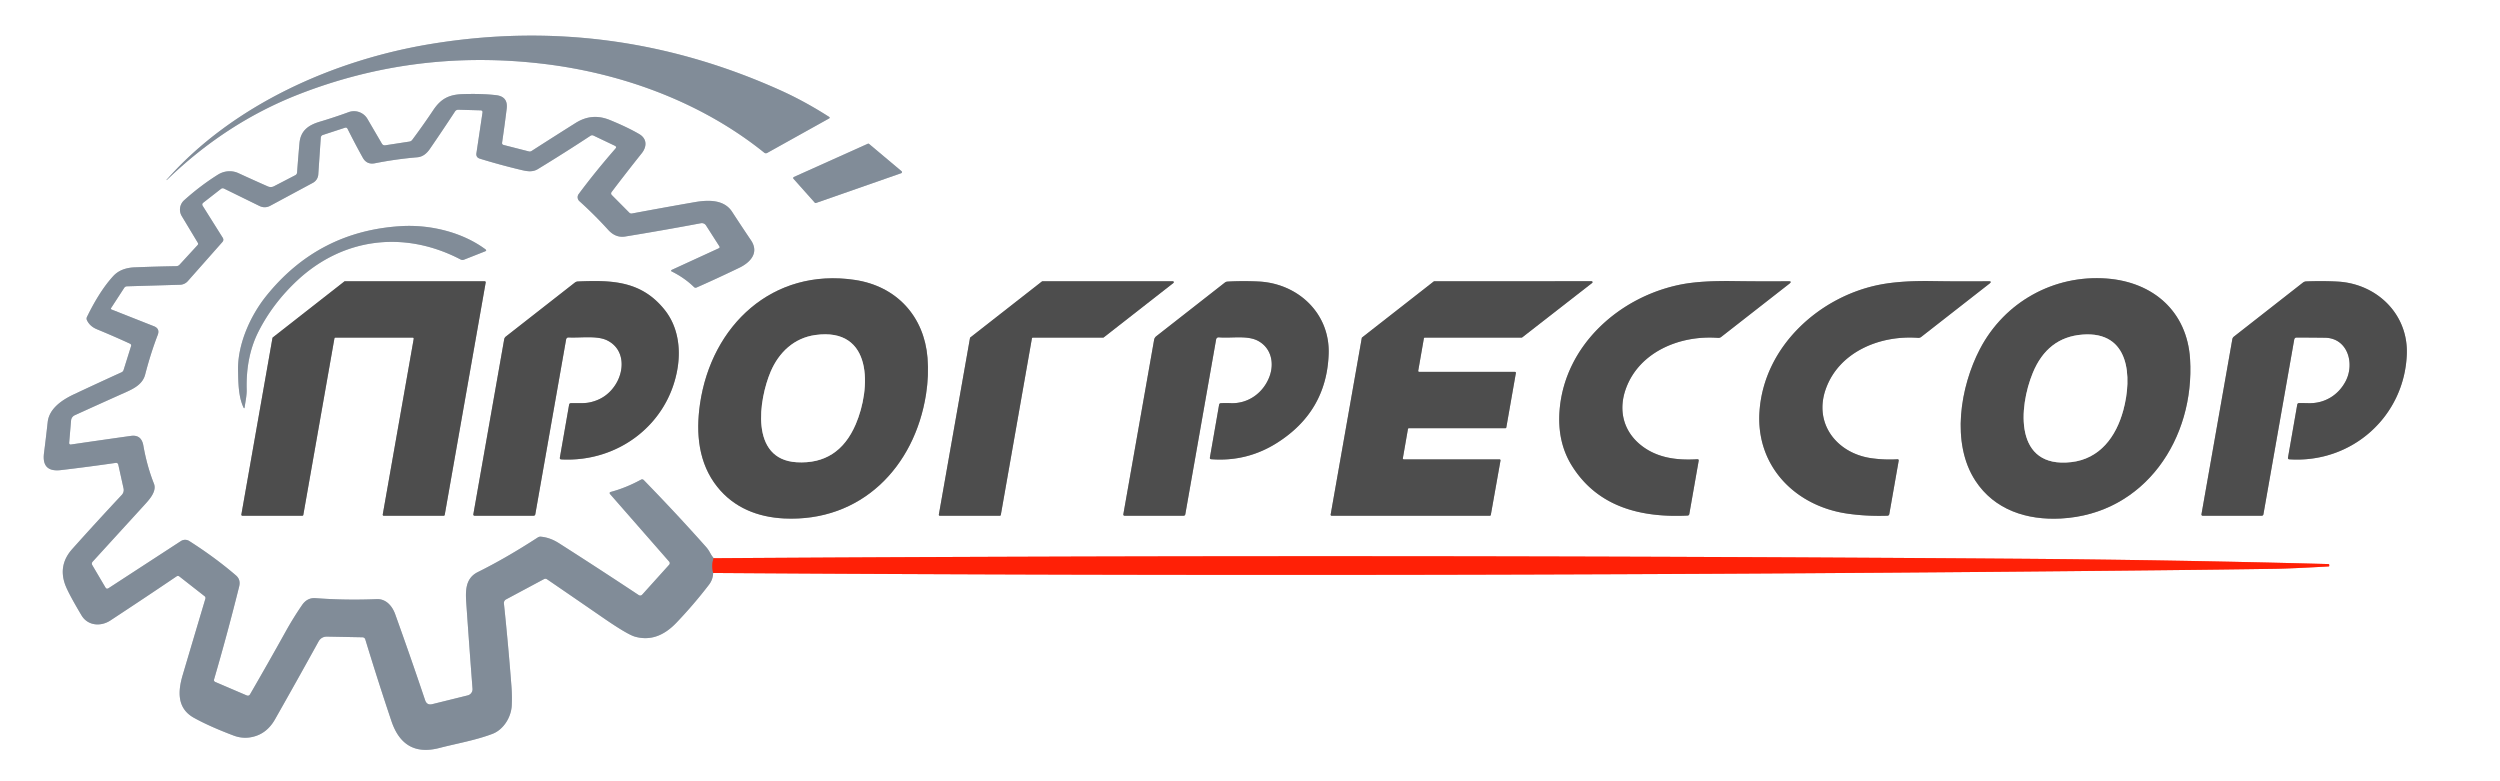 <?xml version="1.0" encoding="UTF-8" standalone="no"?>
<!DOCTYPE svg PUBLIC "-//W3C//DTD SVG 1.1//EN" "http://www.w3.org/Graphics/SVG/1.1/DTD/svg11.dtd">
<svg xmlns="http://www.w3.org/2000/svg" version="1.1" viewBox="0.00 0.00 800.00 250.00">
<rect x="0.00" y="0.00" width="800.00" height="250.00" fill="#333333" stroke="none"/>
<g stroke-width="2.00" fill="none" stroke-linecap="butt">
<path stroke="#c0c6cc" vector-effect="non-scaling-stroke" d="
  M 53.36 57.62
  Q 72.33 39.26 95.65 30.16
  Q 133.07 15.56 173.84 20.42
  C 199.28 23.45 224.58 32.77 244.57 48.86
  A 0.83 0.82 -39.8 0 0 245.49 48.94
  L 265.35 37.88
  A 0.26 0.26 0.0 0 0 265.36 37.43
  Q 257.44 32.35 249.50 28.79
  Q 195.71 4.65 138.20 14.02
  C 106.84 19.12 74.52 33.55 53.29 57.55
  A 0.05 0.05 0.0 0 0 53.36 57.62"
/>
<path stroke="#ff9083" vector-effect="non-scaling-stroke" d="
  M 228.21 183.35
  Q 460.11 184.93 692.00 182.47
  Q 711.07 182.27 727.75 182.02
  Q 732.97 181.95 745.16 181.26
  Q 745.36 181.25 745.36 181.04
  L 745.35 180.76
  A 0.26 0.26 0.0 0 0 745.10 180.50
  Q 695.02 179.16 645.00 178.79
  Q 436.79 177.28 228.39 178.63"
/>
<path stroke="#c0c6cc" vector-effect="non-scaling-stroke" d="
  M 228.39 178.63
  Q 227.77 177.90 227.17 176.80
  Q 226.62 175.78 225.89 174.97
  Q 216.60 164.51 206.03 153.65
  Q 205.61 153.22 205.09 153.51
  Q 200.33 156.10 195.54 157.39
  Q 194.78 157.59 195.29 158.18
  L 214.14 179.72
  A 0.76 0.75 -44.7 0 1 214.13 180.72
  L 205.55 190.24
  Q 205.01 190.84 204.33 190.39
  Q 191.48 181.87 178.87 173.83
  Q 176.01 172.00 173.05 171.74
  A 1.50 1.49 -58.4 0 0 172.14 171.96
  Q 162.00 178.55 152.91 183.06
  C 148.49 185.26 148.99 189.85 149.30 194.25
  Q 150.27 208.17 151.21 220.40
  A 2.04 2.03 -9.0 0 1 149.66 222.53
  L 138.33 225.33
  Q 136.61 225.75 136.04 224.07
  Q 131.23 209.79 126.45 196.52
  C 125.51 193.91 123.51 191.59 120.54 191.72
  Q 110.72 192.14 100.98 191.41
  Q 98.31 191.21 96.65 193.64
  Q 93.82 197.77 91.46 202.02
  Q 86.13 211.62 80.05 222.13
  Q 79.65 222.84 78.90 222.52
  L 68.86 218.22
  A 0.66 0.65 19.9 0 1 68.49 217.44
  Q 72.77 202.78 76.53 187.69
  Q 77.08 185.49 75.51 184.14
  Q 68.80 178.37 60.56 173.13
  A 2.46 2.45 -45.1 0 0 57.90 173.14
  L 34.72 188.23
  Q 34.12 188.62 33.75 188.01
  L 29.53 180.84
  A 0.93 0.93 0.0 0 1 29.64 179.74
  Q 37.68 170.93 45.99 161.83
  C 47.56 160.10 50.27 157.33 49.26 154.77
  Q 47.03 149.15 45.87 142.56
  Q 45.24 139.03 41.91 139.49
  Q 33.05 140.73 22.67 142.25
  A 0.48 0.47 88.1 0 1 22.13 141.74
  L 22.74 134.56
  A 2.04 2.03 80.4 0 1 23.93 132.87
  Q 31.82 129.28 40.38 125.45
  C 43.09 124.23 45.68 122.82 46.45 119.86
  Q 48.22 113.01 50.47 107.18
  Q 51.24 105.18 49.24 104.39
  L 35.69 99.04
  A 0.31 0.30 27.2 0 1 35.54 98.59
  L 39.75 92.11
  A 1.09 1.09 0.0 0 1 40.62 91.62
  L 57.63 91.12
  A 3.44 3.44 0.0 0 0 60.09 89.96
  L 71.15 77.46
  Q 71.73 76.81 71.26 76.06
  L 64.84 65.84
  A 0.72 0.71 -35.0 0 1 65.01 64.89
  L 70.70 60.45
  Q 71.16 60.09 71.70 60.35
  L 83.01 65.90
  Q 84.78 66.76 86.50 65.83
  L 100.13 58.50
  A 3.29 3.28 77.8 0 0 101.85 55.82
  L 102.65 44.03
  A 0.97 0.95 83.2 0 1 103.30 43.19
  L 110.36 40.88
  Q 110.95 40.68 111.23 41.24
  Q 113.66 46.10 116.09 50.46
  Q 117.37 52.76 119.98 52.24
  Q 126.75 50.90 133.53 50.33
  C 135.32 50.18 136.59 49.06 137.57 47.63
  Q 141.65 41.70 145.60 35.67
  Q 145.98 35.10 146.68 35.11
  L 153.79 35.31
  Q 154.50 35.33 154.40 36.03
  L 152.46 49.00
  Q 152.25 50.37 153.58 50.78
  Q 159.83 52.71 166.45 54.30
  C 168.38 54.76 170.27 55.23 172.11 54.11
  Q 180.73 48.86 188.96 43.44
  A 0.97 0.96 -48.4 0 1 189.91 43.38
  L 196.75 46.64
  Q 197.45 46.98 196.94 47.56
  Q 190.40 55.06 185.18 62.10
  A 1.69 1.69 0.0 0 0 185.40 64.36
  Q 190.30 68.78 194.64 73.57
  C 196.13 75.20 197.90 76.03 200.07 75.68
  Q 211.87 73.76 224.29 71.43
  A 1.59 1.59 0.0 0 1 225.93 72.14
  L 230.18 78.78
  Q 230.48 79.24 229.97 79.47
  L 214.92 86.38
  A 0.26 0.26 0.0 0 0 214.92 86.85
  Q 219.05 88.90 222.05 91.83
  Q 222.43 92.21 222.93 91.99
  Q 229.34 89.17 236.58 85.68
  C 240.08 83.99 243.02 80.90 240.30 76.87
  Q 237.16 72.22 234.27 67.77
  C 231.68 63.77 226.55 63.95 222.31 64.69
  Q 212.59 66.38 202.23 68.32
  A 0.97 0.94 -27.1 0 1 201.38 68.06
  L 195.77 62.41
  A 0.73 0.73 0.0 0 1 195.71 61.45
  Q 200.27 55.42 205.34 49.06
  C 207.01 46.97 207.13 44.42 204.54 42.90
  Q 200.87 40.75 195.19 38.42
  C 191.33 36.84 187.76 37.11 184.17 39.37
  Q 177.29 43.70 170.10 48.32
  A 1.08 1.08 0.0 0 1 169.24 48.46
  L 161.18 46.40
  Q 160.58 46.25 160.67 45.63
  Q 161.47 40.20 162.14 34.79
  Q 162.62 30.89 158.72 30.45
  Q 154.19 29.93 148.09 30.12
  C 143.71 30.25 141.10 31.58 138.68 35.19
  Q 135.50 39.95 131.92 44.76
  Q 131.57 45.22 131.00 45.31
  L 123.26 46.50
  A 1.03 1.03 0.0 0 1 122.22 46.00
  L 117.58 38.05
  A 5.00 4.98 -25.2 0 0 111.56 35.89
  Q 107.06 37.54 102.29 38.96
  C 98.61 40.07 96.19 41.84 95.83 45.83
  Q 95.41 50.50 95.07 55.19
  Q 95.02 55.80 94.47 56.08
  L 87.68 59.60
  A 2.28 2.25 42.9 0 1 85.72 59.66
  Q 81.29 57.71 76.29 55.41
  C 74.14 54.42 71.69 54.67 69.74 55.89
  Q 64.13 59.41 58.93 64.08
  A 4.03 4.02 -36.4 0 0 58.16 69.14
  L 63.29 77.67
  Q 63.54 78.09 63.21 78.45
  L 57.46 84.71
  A 1.41 1.41 0.0 0 1 56.44 85.17
  Q 49.73 85.29 43.14 85.55
  Q 38.66 85.72 36.26 88.33
  Q 31.91 93.05 27.83 101.42
  A 1.19 1.18 -44.7 0 0 27.82 102.46
  Q 28.75 104.43 31.03 105.37
  Q 36.67 107.70 41.56 109.96
  Q 42.12 110.22 41.93 110.80
  L 39.55 118.39
  Q 39.39 118.91 38.90 119.13
  Q 31.22 122.63 23.70 126.16
  C 19.80 127.99 15.74 130.75 15.26 135.08
  Q 14.68 140.35 14.08 145.01
  Q 13.29 151.17 19.48 150.43
  Q 28.16 149.41 36.99 148.13
  Q 37.71 148.03 37.87 148.75
  L 39.54 156.31
  A 2.29 2.28 -29.8 0 1 38.98 158.36
  Q 30.62 167.30 23.12 175.69
  Q 18.62 180.72 20.80 186.94
  Q 21.75 189.63 26.09 196.92
  C 28.08 200.25 32.22 200.58 35.32 198.55
  Q 46.72 191.06 56.48 184.45
  Q 56.96 184.13 57.42 184.48
  L 65.48 190.79
  A 0.74 0.73 27.7 0 1 65.73 191.57
  Q 62.09 203.77 58.46 216.02
  C 56.92 221.23 56.60 226.66 62.05 229.69
  Q 66.94 232.42 74.74 235.37
  Q 77.79 236.53 80.92 235.78
  Q 85.42 234.72 87.98 230.22
  Q 95.14 217.60 101.91 205.32
  Q 102.82 203.68 104.70 203.71
  L 116.02 203.93
  A 0.94 0.94 0.0 0 1 116.89 204.59
  Q 121.15 218.54 125.27 230.77
  Q 129.16 242.31 140.56 239.36
  C 146.02 237.94 152.14 236.90 157.57 234.84
  C 161.05 233.53 163.58 229.58 163.76 225.72
  Q 163.90 222.73 163.66 219.60
  Q 162.66 206.46 161.25 193.09
  A 1.30 1.30 0.0 0 1 161.93 191.81
  L 174.04 185.33
  Q 174.58 185.04 175.09 185.39
  Q 182.99 190.79 193.04 197.72
  Q 200.76 203.04 203.21 203.73
  Q 210.25 205.72 216.37 199.35
  Q 221.94 193.54 226.86 187.12
  Q 228.14 185.46 228.21 183.35"
/>
<path stroke="#c0564f" vector-effect="non-scaling-stroke" d="
  M 228.39 178.63
  Q 227.59 180.63 228.21 183.35"
/>
<path stroke="#c0c6cc" vector-effect="non-scaling-stroke" d="
  M 288.39 55.42
  A 0.37 0.37 0.0 0 0 288.50 54.79
  L 278.09 46.05
  A 0.37 0.37 0.0 0 0 277.70 46.00
  L 254.05 56.63
  A 0.37 0.37 0.0 0 0 253.93 57.22
  L 260.73 64.85
  A 0.37 0.37 0.0 0 0 261.12 64.95
  L 288.39 55.42"
/>
<path stroke="#c0c6cc" vector-effect="non-scaling-stroke" d="
  M 95.16 89.71
  C 109.79 76.10 129.37 73.63 147.39 83.03
  A 1.34 1.32 47.7 0 0 148.49 83.09
  L 155.23 80.43
  Q 155.87 80.18 155.31 79.76
  C 147.80 74.22 137.53 71.83 128.43 72.36
  Q 101.92 73.91 85.19 94.72
  C 80.14 101.00 75.99 110.18 76.18 118.53
  C 76.26 122.38 76.27 126.78 77.87 130.29
  Q 78.19 131.00 78.30 130.23
  C 78.55 128.40 78.98 126.50 78.94 124.69
  Q 78.66 114.11 82.70 106.12
  Q 87.31 97.03 95.16 89.71"
/>
<path stroke="#a6a6a6" vector-effect="non-scaling-stroke" d="
  M 229.54 155.79
  C 234.86 162.47 242.48 165.48 250.87 165.90
  C 275.54 167.11 292.67 149.50 296.33 126.15
  Q 297.26 120.20 296.80 114.50
  C 295.73 101.26 286.94 91.58 273.57 89.58
  C 247.32 85.64 227.66 104.06 224.00 129.27
  C 222.63 138.74 223.53 148.26 229.54 155.79"
/>
<path stroke="#a6a6a6" vector-effect="non-scaling-stroke" d="
  M 659.46 165.92
  C 686.49 164.49 702.38 140.13 700.82 114.89
  C 699.89 99.82 689.17 90.25 674.12 89.13
  C 657.28 87.88 641.44 96.59 633.56 111.73
  C 627.31 123.74 624.27 141.79 632.11 153.80
  C 638.23 163.19 648.62 166.49 659.46 165.92"
/>
<path stroke="#a6a6a6" vector-effect="non-scaling-stroke" d="
  M 132.07 108.03
  A 0.33 0.33 0.0 0 1 132.39 108.42
  L 122.48 164.65
  A 0.33 0.33 0.0 0 0 122.80 165.04
  L 141.98 165.03
  A 0.33 0.33 0.0 0 0 142.31 164.76
  L 155.42 90.39
  A 0.33 0.33 0.0 0 0 155.10 90.00
  L 110.39 90.00
  A 0.33 0.33 0.0 0 0 110.19 90.07
  L 87.31 107.97
  A 0.33 0.33 0.0 0 0 87.19 108.17
  L 77.24 164.64
  A 0.33 0.33 0.0 0 0 77.56 165.03
  L 96.73 165.03
  A 0.33 0.33 0.0 0 0 97.06 164.76
  L 107.01 108.31
  A 0.33 0.33 0.0 0 1 107.34 108.04
  L 132.07 108.03"
/>
<path stroke="#a6a6a6" vector-effect="non-scaling-stroke" d="
  M 182.02 107.98
  C 185.77 108.17 191.06 107.31 194.31 108.93
  C 199.95 111.73 199.96 118.56 196.82 123.29
  Q 193.92 127.66 188.73 128.76
  C 186.80 129.17 184.70 128.94 182.71 129.01
  Q 182.19 129.03 182.11 129.54
  L 179.16 146.42
  Q 179.06 146.98 179.63 147.01
  C 197.92 147.97 213.90 135.67 216.82 117.81
  C 217.89 111.24 216.87 104.34 212.63 99.08
  C 205.23 89.89 195.93 89.60 184.95 90.07
  A 1.74 1.70 24.2 0 0 183.94 90.44
  L 161.87 107.70
  A 1.49 1.44 76.6 0 0 161.34 108.59
  L 151.49 164.46
  Q 151.38 165.04 151.97 165.04
  L 170.71 165.03
  Q 171.21 165.03 171.30 164.54
  L 181.14 108.69
  Q 181.28 107.95 182.02 107.98"
/>
<path stroke="#a6a6a6" vector-effect="non-scaling-stroke" d="
  M 330.21 108.29
  A 0.31 0.31 0.0 0 1 330.52 108.03
  L 353.01 108.03
  A 0.31 0.31 0.0 0 0 353.20 107.96
  L 375.49 90.55
  A 0.31 0.31 0.0 0 0 375.30 90.00
  L 333.59 90.01
  A 0.31 0.31 0.0 0 0 333.40 90.08
  L 310.51 107.98
  A 0.31 0.31 0.0 0 0 310.40 108.17
  L 300.43 164.68
  A 0.31 0.31 0.0 0 0 300.74 165.04
  L 319.95 165.03
  A 0.31 0.31 0.0 0 0 320.26 164.77
  L 330.21 108.29"
/>
<path stroke="#a6a6a6" vector-effect="non-scaling-stroke" d="
  M 390.12 107.95
  C 394.09 108.29 399.13 107.22 402.59 109.08
  C 406.83 111.38 407.83 116.23 406.23 120.51
  C 404.29 125.67 399.49 129.25 393.79 129.01
  Q 392.24 128.94 390.69 129.02
  Q 390.19 129.05 390.11 129.54
  L 387.17 146.40
  Q 387.08 146.91 387.59 146.95
  Q 399.08 147.82 408.77 141.64
  Q 424.53 131.60 425.17 113.28
  C 425.63 100.35 415.45 90.76 402.87 90.09
  Q 397.79 89.83 392.82 90.11
  A 1.53 1.49 -64.8 0 0 391.94 90.44
  L 370.03 107.58
  Q 369.44 108.04 369.31 108.78
  L 359.49 164.46
  Q 359.38 165.04 359.97 165.04
  L 378.71 165.03
  Q 379.21 165.03 379.30 164.54
  L 389.14 108.70
  Q 389.29 107.88 390.12 107.95"
/>
<path stroke="#a6a6a6" vector-effect="non-scaling-stroke" d="
  M 454.14 119.00
  A 0.31 0.31 0.0 0 1 453.83 118.64
  L 455.64 108.29
  A 0.31 0.31 0.0 0 1 455.94 108.03
  L 486.92 108.03
  A 0.31 0.31 0.0 0 0 487.11 107.96
  L 509.49 90.54
  A 0.31 0.31 0.0 0 0 509.30 89.99
  L 458.97 90.01
  A 0.31 0.31 0.0 0 0 458.78 90.08
  L 435.88 107.98
  A 0.31 0.31 0.0 0 0 435.77 108.17
  L 425.81 164.67
  A 0.31 0.31 0.0 0 0 426.12 165.03
  L 476.75 165.03
  A 0.31 0.31 0.0 0 0 477.06 164.77
  L 480.16 147.36
  A 0.31 0.31 0.0 0 0 479.85 147.00
  L 449.22 147.00
  A 0.31 0.31 0.0 0 1 448.91 146.64
  L 450.54 137.29
  A 0.31 0.31 0.0 0 1 450.84 137.03
  L 481.71 137.03
  A 0.31 0.31 0.0 0 0 482.02 136.77
  L 485.08 119.36
  A 0.31 0.31 0.0 0 0 484.77 119.00
  L 454.14 119.00"
/>
<path stroke="#a6a6a6" vector-effect="non-scaling-stroke" d="
  M 520.31 124.30
  C 524.55 112.68 537.46 107.18 549.78 108.12
  A 1.47 1.44 27.3 0 0 550.79 107.81
  L 572.55 90.82
  Q 573.62 89.98 572.26 90.00
  Q 563.89 90.08 554.96 89.95
  Q 544.52 89.79 538.32 90.96
  C 518.39 94.73 500.74 110.43 499.07 131.26
  Q 498.26 141.47 503.04 149.09
  C 511.31 162.28 525.14 165.69 540.00 164.98
  Q 540.50 164.95 540.58 164.47
  L 543.57 147.48
  Q 543.67 146.93 543.11 146.96
  C 536.57 147.35 530.08 146.57 524.86 142.26
  C 519.28 137.64 517.88 130.94 520.31 124.30"
/>
<path stroke="#a6a6a6" vector-effect="non-scaling-stroke" d="
  M 584.30 124.34
  C 588.52 112.69 601.44 107.19 613.77 108.11
  A 1.46 1.44 27.8 0 0 614.80 107.80
  L 636.57 90.80
  Q 637.62 89.98 636.29 90.00
  Q 627.53 90.10 618.47 89.95
  Q 608.44 89.78 601.73 91.06
  C 582.39 94.75 564.46 110.76 563.04 131.67
  C 561.85 149.17 574.49 161.98 591.25 164.37
  Q 597.33 165.24 603.94 165.03
  Q 604.49 165.01 604.58 164.47
  L 607.57 147.48
  Q 607.67 146.94 607.12 146.97
  Q 602.95 147.21 598.79 146.62
  C 587.78 145.04 580.24 135.50 584.30 124.34"
/>
<path stroke="#a6a6a6" vector-effect="non-scaling-stroke" d="
  M 734.99 108.00
  Q 739.52 108.02 743.94 108.07
  C 751.23 108.15 753.56 116.22 750.65 121.90
  C 748.33 126.42 743.92 129.13 738.80 129.02
  Q 737.26 128.98 735.76 128.98
  Q 735.20 128.98 735.11 129.53
  L 732.16 146.42
  Q 732.07 146.95 732.61 146.98
  C 752.63 148.30 769.43 133.26 770.18 113.34
  C 770.65 100.49 760.55 90.80 748.08 90.11
  Q 743.34 89.84 738.00 90.05
  Q 737.41 90.07 736.93 90.44
  L 714.86 107.71
  A 1.39 1.37 76.3 0 0 714.34 108.58
  L 704.49 164.46
  Q 704.38 165.04 704.97 165.04
  L 723.71 165.03
  Q 724.21 165.03 724.30 164.54
  L 734.14 108.71
  Q 734.27 108.00 734.99 108.00"
/>
<path stroke="#a6a6a6" vector-effect="non-scaling-stroke" d="
  M 246.61 118.93
  C 242.87 127.71 239.80 147.03 254.94 147.92
  Q 268.29 148.70 273.84 135.75
  C 278.74 124.34 279.43 104.60 260.86 107.21
  C 254.08 108.17 249.24 112.77 246.61 118.93"
/>
<path stroke="#a6a6a6" vector-effect="non-scaling-stroke" d="
  M 650.50 119.31
  C 645.93 130.39 644.51 149.95 662.78 147.88
  C 671.88 146.85 677.14 139.83 679.46 131.27
  C 682.34 120.69 681.58 105.87 666.36 107.07
  Q 655.19 107.95 650.50 119.31"
/>
</g>
<path fill="#ffffff" d="
  M 0.00 0.00
  L 800.00 0.00
  L 800.00 250.00
  L 0.00 250.00
  L 0.00 0.00
  Z
  M 53.36 57.62
  Q 72.33 39.26 95.65 30.16
  Q 133.07 15.56 173.84 20.42
  C 199.28 23.45 224.58 32.77 244.57 48.86
  A 0.83 0.82 -39.8 0 0 245.49 48.94
  L 265.35 37.88
  A 0.26 0.26 0.0 0 0 265.36 37.43
  Q 257.44 32.35 249.50 28.79
  Q 195.71 4.65 138.20 14.02
  C 106.84 19.12 74.52 33.55 53.29 57.55
  A 0.05 0.05 0.0 0 0 53.36 57.62
  Z
  M 228.21 183.35
  Q 460.11 184.93 692.00 182.47
  Q 711.07 182.27 727.75 182.02
  Q 732.97 181.95 745.16 181.26
  Q 745.36 181.25 745.36 181.04
  L 745.35 180.76
  A 0.26 0.26 0.0 0 0 745.10 180.50
  Q 695.02 179.16 645.00 178.79
  Q 436.79 177.28 228.39 178.63
  Q 227.77 177.90 227.17 176.80
  Q 226.62 175.78 225.89 174.97
  Q 216.60 164.51 206.03 153.65
  Q 205.61 153.22 205.09 153.51
  Q 200.33 156.10 195.54 157.39
  Q 194.78 157.59 195.29 158.18
  L 214.14 179.72
  A 0.76 0.75 -44.7 0 1 214.13 180.72
  L 205.55 190.24
  Q 205.01 190.84 204.33 190.39
  Q 191.48 181.87 178.87 173.83
  Q 176.01 172.00 173.05 171.74
  A 1.50 1.49 -58.4 0 0 172.14 171.96
  Q 162.00 178.55 152.91 183.06
  C 148.49 185.26 148.99 189.85 149.30 194.25
  Q 150.27 208.17 151.21 220.40
  A 2.04 2.03 -9.0 0 1 149.66 222.53
  L 138.33 225.33
  Q 136.61 225.75 136.04 224.07
  Q 131.23 209.79 126.45 196.52
  C 125.51 193.91 123.51 191.59 120.54 191.72
  Q 110.72 192.14 100.98 191.41
  Q 98.31 191.21 96.65 193.64
  Q 93.82 197.77 91.46 202.02
  Q 86.13 211.62 80.05 222.13
  Q 79.65 222.84 78.90 222.52
  L 68.86 218.22
  A 0.66 0.65 19.9 0 1 68.49 217.44
  Q 72.77 202.78 76.53 187.69
  Q 77.08 185.49 75.51 184.14
  Q 68.80 178.37 60.56 173.13
  A 2.46 2.45 -45.1 0 0 57.90 173.14
  L 34.72 188.23
  Q 34.12 188.62 33.75 188.01
  L 29.53 180.84
  A 0.93 0.93 0.0 0 1 29.64 179.74
  Q 37.68 170.93 45.99 161.83
  C 47.56 160.10 50.27 157.33 49.26 154.77
  Q 47.03 149.15 45.87 142.56
  Q 45.24 139.03 41.91 139.49
  Q 33.05 140.73 22.67 142.25
  A 0.48 0.47 88.1 0 1 22.13 141.74
  L 22.74 134.56
  A 2.04 2.03 80.4 0 1 23.93 132.87
  Q 31.82 129.28 40.38 125.45
  C 43.09 124.23 45.68 122.82 46.45 119.86
  Q 48.22 113.01 50.47 107.18
  Q 51.24 105.18 49.24 104.39
  L 35.69 99.04
  A 0.31 0.30 27.2 0 1 35.54 98.59
  L 39.75 92.11
  A 1.09 1.09 0.0 0 1 40.62 91.62
  L 57.63 91.12
  A 3.44 3.44 0.0 0 0 60.09 89.96
  L 71.15 77.46
  Q 71.73 76.81 71.26 76.06
  L 64.84 65.84
  A 0.72 0.71 -35.0 0 1 65.01 64.89
  L 70.70 60.45
  Q 71.16 60.09 71.70 60.35
  L 83.01 65.90
  Q 84.78 66.76 86.50 65.83
  L 100.13 58.50
  A 3.29 3.28 77.8 0 0 101.85 55.82
  L 102.65 44.03
  A 0.97 0.95 83.2 0 1 103.30 43.19
  L 110.36 40.88
  Q 110.95 40.68 111.23 41.24
  Q 113.66 46.10 116.09 50.46
  Q 117.37 52.76 119.98 52.24
  Q 126.75 50.90 133.53 50.33
  C 135.32 50.18 136.59 49.06 137.57 47.63
  Q 141.65 41.70 145.60 35.67
  Q 145.98 35.10 146.68 35.11
  L 153.79 35.31
  Q 154.50 35.33 154.40 36.03
  L 152.46 49.00
  Q 152.25 50.37 153.58 50.78
  Q 159.83 52.71 166.45 54.30
  C 168.38 54.76 170.27 55.23 172.11 54.11
  Q 180.73 48.86 188.96 43.44
  A 0.97 0.96 -48.4 0 1 189.91 43.38
  L 196.75 46.64
  Q 197.45 46.98 196.94 47.56
  Q 190.40 55.06 185.18 62.10
  A 1.69 1.69 0.0 0 0 185.40 64.36
  Q 190.30 68.78 194.64 73.57
  C 196.13 75.20 197.90 76.03 200.07 75.68
  Q 211.87 73.76 224.29 71.43
  A 1.59 1.59 0.0 0 1 225.93 72.14
  L 230.18 78.78
  Q 230.48 79.24 229.97 79.47
  L 214.92 86.38
  A 0.26 0.26 0.0 0 0 214.92 86.85
  Q 219.05 88.90 222.05 91.83
  Q 222.43 92.21 222.93 91.99
  Q 229.34 89.17 236.58 85.68
  C 240.08 83.99 243.02 80.90 240.30 76.87
  Q 237.16 72.22 234.27 67.77
  C 231.68 63.77 226.55 63.95 222.31 64.69
  Q 212.59 66.38 202.23 68.32
  A 0.97 0.94 -27.1 0 1 201.38 68.06
  L 195.77 62.41
  A 0.73 0.73 0.0 0 1 195.71 61.45
  Q 200.27 55.42 205.34 49.06
  C 207.01 46.97 207.13 44.42 204.54 42.90
  Q 200.87 40.75 195.19 38.42
  C 191.33 36.84 187.76 37.11 184.17 39.37
  Q 177.29 43.70 170.10 48.32
  A 1.08 1.08 0.0 0 1 169.24 48.46
  L 161.18 46.40
  Q 160.58 46.25 160.67 45.63
  Q 161.47 40.20 162.14 34.79
  Q 162.62 30.89 158.72 30.45
  Q 154.19 29.93 148.09 30.12
  C 143.71 30.25 141.10 31.58 138.68 35.19
  Q 135.50 39.95 131.92 44.76
  Q 131.57 45.22 131.00 45.31
  L 123.26 46.50
  A 1.03 1.03 0.0 0 1 122.22 46.00
  L 117.58 38.05
  A 5.00 4.98 -25.2 0 0 111.56 35.89
  Q 107.06 37.54 102.29 38.96
  C 98.61 40.07 96.19 41.84 95.83 45.83
  Q 95.41 50.50 95.07 55.19
  Q 95.02 55.80 94.47 56.08
  L 87.68 59.60
  A 2.28 2.25 42.9 0 1 85.72 59.66
  Q 81.29 57.71 76.29 55.41
  C 74.14 54.42 71.69 54.67 69.74 55.89
  Q 64.13 59.41 58.93 64.08
  A 4.03 4.02 -36.4 0 0 58.16 69.14
  L 63.29 77.67
  Q 63.54 78.09 63.21 78.45
  L 57.46 84.71
  A 1.41 1.41 0.0 0 1 56.44 85.17
  Q 49.73 85.29 43.14 85.55
  Q 38.66 85.72 36.26 88.33
  Q 31.91 93.05 27.83 101.42
  A 1.19 1.18 -44.7 0 0 27.82 102.46
  Q 28.75 104.43 31.03 105.37
  Q 36.67 107.70 41.56 109.96
  Q 42.12 110.22 41.93 110.80
  L 39.55 118.39
  Q 39.39 118.91 38.90 119.13
  Q 31.22 122.63 23.70 126.16
  C 19.80 127.99 15.74 130.75 15.26 135.08
  Q 14.68 140.35 14.08 145.01
  Q 13.29 151.17 19.48 150.43
  Q 28.16 149.41 36.99 148.13
  Q 37.71 148.03 37.87 148.75
  L 39.54 156.31
  A 2.29 2.28 -29.8 0 1 38.98 158.36
  Q 30.62 167.30 23.12 175.69
  Q 18.62 180.72 20.80 186.94
  Q 21.75 189.63 26.09 196.92
  C 28.08 200.25 32.22 200.58 35.32 198.55
  Q 46.72 191.06 56.48 184.45
  Q 56.96 184.13 57.42 184.48
  L 65.48 190.79
  A 0.74 0.73 27.7 0 1 65.73 191.57
  Q 62.09 203.77 58.46 216.02
  C 56.92 221.23 56.60 226.66 62.05 229.69
  Q 66.94 232.42 74.74 235.37
  Q 77.79 236.53 80.92 235.78
  Q 85.42 234.72 87.98 230.22
  Q 95.14 217.60 101.91 205.32
  Q 102.82 203.68 104.70 203.71
  L 116.02 203.93
  A 0.94 0.94 0.0 0 1 116.89 204.59
  Q 121.15 218.54 125.27 230.77
  Q 129.16 242.31 140.56 239.36
  C 146.02 237.94 152.14 236.90 157.57 234.84
  C 161.05 233.53 163.58 229.58 163.76 225.72
  Q 163.90 222.73 163.66 219.60
  Q 162.66 206.46 161.25 193.09
  A 1.30 1.30 0.0 0 1 161.93 191.81
  L 174.04 185.33
  Q 174.58 185.04 175.09 185.39
  Q 182.99 190.79 193.04 197.72
  Q 200.76 203.04 203.21 203.73
  Q 210.25 205.72 216.37 199.35
  Q 221.94 193.54 226.86 187.12
  Q 228.14 185.46 228.21 183.35
  Z
  M 288.39 55.42
  A 0.37 0.37 0.0 0 0 288.50 54.79
  L 278.09 46.05
  A 0.37 0.37 0.0 0 0 277.70 46.00
  L 254.05 56.63
  A 0.37 0.37 0.0 0 0 253.93 57.22
  L 260.73 64.85
  A 0.37 0.37 0.0 0 0 261.12 64.95
  L 288.39 55.42
  Z
  M 95.16 89.71
  C 109.79 76.10 129.37 73.63 147.39 83.03
  A 1.34 1.32 47.7 0 0 148.49 83.09
  L 155.23 80.43
  Q 155.87 80.18 155.31 79.76
  C 147.80 74.22 137.53 71.83 128.43 72.36
  Q 101.92 73.91 85.19 94.72
  C 80.14 101.00 75.99 110.18 76.18 118.53
  C 76.26 122.38 76.27 126.78 77.87 130.29
  Q 78.19 131.00 78.30 130.23
  C 78.55 128.40 78.98 126.50 78.94 124.69
  Q 78.66 114.11 82.70 106.12
  Q 87.31 97.03 95.16 89.71
  Z
  M 229.54 155.79
  C 234.86 162.47 242.48 165.48 250.87 165.90
  C 275.54 167.11 292.67 149.50 296.33 126.15
  Q 297.26 120.20 296.80 114.50
  C 295.73 101.26 286.94 91.58 273.57 89.58
  C 247.32 85.64 227.66 104.06 224.00 129.27
  C 222.63 138.74 223.53 148.26 229.54 155.79
  Z
  M 659.46 165.92
  C 686.49 164.49 702.38 140.13 700.82 114.89
  C 699.89 99.82 689.17 90.25 674.12 89.13
  C 657.28 87.88 641.44 96.59 633.56 111.73
  C 627.31 123.74 624.27 141.79 632.11 153.80
  C 638.23 163.19 648.62 166.49 659.46 165.92
  Z
  M 132.07 108.03
  A 0.33 0.33 0.0 0 1 132.39 108.42
  L 122.48 164.65
  A 0.33 0.33 0.0 0 0 122.80 165.04
  L 141.98 165.03
  A 0.33 0.33 0.0 0 0 142.31 164.76
  L 155.42 90.39
  A 0.33 0.33 0.0 0 0 155.10 90.00
  L 110.39 90.00
  A 0.33 0.33 0.0 0 0 110.19 90.07
  L 87.31 107.97
  A 0.33 0.33 0.0 0 0 87.19 108.17
  L 77.24 164.64
  A 0.33 0.33 0.0 0 0 77.56 165.03
  L 96.73 165.03
  A 0.33 0.33 0.0 0 0 97.06 164.76
  L 107.01 108.31
  A 0.33 0.33 0.0 0 1 107.34 108.04
  L 132.07 108.03
  Z
  M 182.02 107.98
  C 185.77 108.17 191.06 107.31 194.31 108.93
  C 199.95 111.73 199.96 118.56 196.82 123.29
  Q 193.92 127.66 188.73 128.76
  C 186.80 129.17 184.70 128.94 182.71 129.01
  Q 182.19 129.03 182.11 129.54
  L 179.16 146.42
  Q 179.06 146.98 179.63 147.01
  C 197.92 147.97 213.90 135.67 216.82 117.81
  C 217.89 111.24 216.87 104.34 212.63 99.08
  C 205.23 89.89 195.93 89.60 184.95 90.07
  A 1.74 1.70 24.2 0 0 183.94 90.44
  L 161.87 107.70
  A 1.49 1.44 76.6 0 0 161.34 108.59
  L 151.49 164.46
  Q 151.38 165.04 151.97 165.04
  L 170.71 165.03
  Q 171.21 165.03 171.30 164.54
  L 181.14 108.69
  Q 181.28 107.95 182.02 107.98
  Z
  M 330.21 108.29
  A 0.31 0.31 0.0 0 1 330.52 108.03
  L 353.01 108.03
  A 0.31 0.31 0.0 0 0 353.20 107.96
  L 375.49 90.55
  A 0.31 0.31 0.0 0 0 375.30 90.00
  L 333.59 90.01
  A 0.31 0.31 0.0 0 0 333.40 90.08
  L 310.51 107.98
  A 0.31 0.31 0.0 0 0 310.40 108.17
  L 300.43 164.68
  A 0.31 0.31 0.0 0 0 300.74 165.04
  L 319.95 165.03
  A 0.31 0.31 0.0 0 0 320.26 164.77
  L 330.21 108.29
  Z
  M 390.12 107.95
  C 394.09 108.29 399.13 107.22 402.59 109.08
  C 406.83 111.38 407.83 116.23 406.23 120.51
  C 404.29 125.67 399.49 129.25 393.79 129.01
  Q 392.24 128.94 390.69 129.02
  Q 390.19 129.05 390.11 129.54
  L 387.17 146.40
  Q 387.08 146.91 387.59 146.95
  Q 399.08 147.82 408.77 141.64
  Q 424.53 131.60 425.17 113.28
  C 425.63 100.35 415.45 90.76 402.87 90.09
  Q 397.79 89.83 392.82 90.11
  A 1.53 1.49 -64.8 0 0 391.94 90.44
  L 370.03 107.58
  Q 369.44 108.04 369.31 108.78
  L 359.49 164.46
  Q 359.38 165.04 359.97 165.04
  L 378.71 165.03
  Q 379.21 165.03 379.30 164.54
  L 389.14 108.70
  Q 389.29 107.88 390.12 107.95
  Z
  M 454.14 119.00
  A 0.31 0.31 0.0 0 1 453.83 118.64
  L 455.64 108.29
  A 0.31 0.31 0.0 0 1 455.94 108.03
  L 486.92 108.03
  A 0.31 0.31 0.0 0 0 487.11 107.96
  L 509.49 90.54
  A 0.31 0.31 0.0 0 0 509.30 89.99
  L 458.97 90.01
  A 0.31 0.31 0.0 0 0 458.78 90.08
  L 435.88 107.98
  A 0.31 0.31 0.0 0 0 435.77 108.17
  L 425.81 164.67
  A 0.31 0.31 0.0 0 0 426.12 165.03
  L 476.75 165.03
  A 0.31 0.31 0.0 0 0 477.06 164.77
  L 480.16 147.36
  A 0.31 0.31 0.0 0 0 479.85 147.00
  L 449.22 147.00
  A 0.31 0.31 0.0 0 1 448.91 146.64
  L 450.54 137.29
  A 0.31 0.31 0.0 0 1 450.84 137.03
  L 481.71 137.03
  A 0.31 0.31 0.0 0 0 482.02 136.77
  L 485.08 119.36
  A 0.31 0.31 0.0 0 0 484.77 119.00
  L 454.14 119.00
  Z
  M 520.31 124.30
  C 524.55 112.68 537.46 107.18 549.78 108.12
  A 1.47 1.44 27.3 0 0 550.79 107.81
  L 572.55 90.82
  Q 573.62 89.98 572.26 90.00
  Q 563.89 90.08 554.96 89.95
  Q 544.52 89.79 538.32 90.96
  C 518.39 94.73 500.74 110.43 499.07 131.26
  Q 498.26 141.47 503.04 149.09
  C 511.31 162.28 525.14 165.69 540.00 164.98
  Q 540.50 164.95 540.58 164.47
  L 543.57 147.48
  Q 543.67 146.93 543.11 146.96
  C 536.57 147.35 530.08 146.57 524.86 142.26
  C 519.28 137.64 517.88 130.94 520.31 124.30
  Z
  M 584.30 124.34
  C 588.52 112.69 601.44 107.19 613.77 108.11
  A 1.46 1.44 27.8 0 0 614.80 107.80
  L 636.57 90.80
  Q 637.62 89.98 636.29 90.00
  Q 627.53 90.10 618.47 89.95
  Q 608.44 89.78 601.73 91.06
  C 582.39 94.75 564.46 110.76 563.04 131.67
  C 561.85 149.17 574.49 161.98 591.25 164.37
  Q 597.33 165.24 603.94 165.03
  Q 604.49 165.01 604.58 164.47
  L 607.57 147.48
  Q 607.67 146.94 607.12 146.97
  Q 602.95 147.21 598.79 146.62
  C 587.78 145.04 580.24 135.50 584.30 124.34
  Z
  M 734.99 108.00
  Q 739.52 108.02 743.94 108.07
  C 751.23 108.15 753.56 116.22 750.65 121.90
  C 748.33 126.42 743.92 129.13 738.80 129.02
  Q 737.26 128.98 735.76 128.98
  Q 735.20 128.98 735.11 129.53
  L 732.16 146.42
  Q 732.07 146.95 732.61 146.98
  C 752.63 148.30 769.43 133.26 770.18 113.34
  C 770.65 100.49 760.55 90.80 748.08 90.11
  Q 743.34 89.84 738.00 90.05
  Q 737.41 90.07 736.93 90.44
  L 714.86 107.71
  A 1.39 1.37 76.3 0 0 714.34 108.58
  L 704.49 164.46
  Q 704.38 165.04 704.97 165.04
  L 723.71 165.03
  Q 724.21 165.03 724.30 164.54
  L 734.14 108.71
  Q 734.27 108.00 734.99 108.00
  Z"
/>
<path fill="#818c98" d="
  M 53.36 57.62
  A 0.05 0.05 0.0 0 1 53.29 57.55
  C 74.52 33.55 106.84 19.12 138.20 14.02
  Q 195.71 4.65 249.50 28.79
  Q 257.44 32.35 265.36 37.43
  A 0.26 0.26 0.0 0 1 265.35 37.88
  L 245.49 48.94
  A 0.83 0.82 -39.8 0 1 244.57 48.86
  C 224.58 32.77 199.28 23.45 173.84 20.42
  Q 133.07 15.56 95.65 30.16
  Q 72.33 39.26 53.36 57.62
  Z"
/>
<path fill="#818c98" d="
  M 228.39 178.63
  Q 227.59 180.63 228.21 183.35
  Q 228.14 185.46 226.86 187.12
  Q 221.94 193.54 216.37 199.35
  Q 210.25 205.72 203.21 203.73
  Q 200.76 203.04 193.04 197.72
  Q 182.99 190.79 175.09 185.39
  Q 174.58 185.04 174.04 185.33
  L 161.93 191.81
  A 1.30 1.30 0.0 0 0 161.25 193.09
  Q 162.66 206.46 163.66 219.60
  Q 163.90 222.73 163.76 225.72
  C 163.58 229.58 161.05 233.53 157.57 234.84
  C 152.14 236.90 146.02 237.94 140.56 239.36
  Q 129.16 242.31 125.27 230.77
  Q 121.15 218.54 116.89 204.59
  A 0.94 0.94 0.0 0 0 116.02 203.93
  L 104.70 203.71
  Q 102.82 203.68 101.91 205.32
  Q 95.14 217.60 87.98 230.22
  Q 85.42 234.72 80.92 235.78
  Q 77.79 236.53 74.74 235.37
  Q 66.94 232.42 62.05 229.69
  C 56.60 226.66 56.92 221.23 58.46 216.02
  Q 62.09 203.77 65.73 191.57
  A 0.74 0.73 27.7 0 0 65.48 190.79
  L 57.42 184.48
  Q 56.96 184.13 56.48 184.45
  Q 46.72 191.06 35.32 198.55
  C 32.22 200.58 28.08 200.25 26.09 196.92
  Q 21.75 189.63 20.80 186.94
  Q 18.62 180.72 23.12 175.69
  Q 30.62 167.30 38.98 158.36
  A 2.29 2.28 -29.8 0 0 39.54 156.31
  L 37.87 148.75
  Q 37.71 148.03 36.99 148.13
  Q 28.16 149.41 19.48 150.43
  Q 13.29 151.17 14.08 145.01
  Q 14.68 140.35 15.26 135.08
  C 15.74 130.75 19.80 127.99 23.70 126.16
  Q 31.22 122.63 38.90 119.13
  Q 39.39 118.91 39.55 118.39
  L 41.93 110.80
  Q 42.12 110.22 41.56 109.96
  Q 36.67 107.70 31.03 105.37
  Q 28.75 104.43 27.82 102.46
  A 1.19 1.18 -44.7 0 1 27.83 101.42
  Q 31.91 93.05 36.26 88.33
  Q 38.66 85.72 43.14 85.55
  Q 49.73 85.29 56.44 85.17
  A 1.41 1.41 0.0 0 0 57.46 84.71
  L 63.21 78.45
  Q 63.54 78.09 63.29 77.67
  L 58.16 69.14
  A 4.03 4.02 -36.4 0 1 58.93 64.08
  Q 64.13 59.41 69.74 55.89
  C 71.69 54.67 74.14 54.42 76.29 55.41
  Q 81.29 57.71 85.72 59.66
  A 2.28 2.25 42.9 0 0 87.68 59.60
  L 94.47 56.08
  Q 95.02 55.80 95.07 55.19
  Q 95.41 50.50 95.83 45.83
  C 96.19 41.84 98.61 40.07 102.29 38.96
  Q 107.06 37.54 111.56 35.89
  A 5.00 4.98 -25.2 0 1 117.58 38.05
  L 122.22 46.00
  A 1.03 1.03 0.0 0 0 123.26 46.50
  L 131.00 45.31
  Q 131.57 45.22 131.92 44.76
  Q 135.50 39.95 138.68 35.19
  C 141.10 31.58 143.71 30.25 148.09 30.12
  Q 154.19 29.93 158.72 30.45
  Q 162.62 30.89 162.14 34.79
  Q 161.47 40.20 160.67 45.63
  Q 160.58 46.25 161.18 46.40
  L 169.24 48.46
  A 1.08 1.08 0.0 0 0 170.10 48.32
  Q 177.29 43.70 184.17 39.37
  C 187.76 37.11 191.33 36.84 195.19 38.42
  Q 200.87 40.75 204.54 42.90
  C 207.13 44.42 207.01 46.97 205.34 49.06
  Q 200.27 55.42 195.71 61.45
  A 0.73 0.73 0.0 0 0 195.77 62.41
  L 201.38 68.06
  A 0.97 0.94 -27.1 0 0 202.23 68.32
  Q 212.59 66.38 222.31 64.69
  C 226.55 63.95 231.68 63.77 234.27 67.77
  Q 237.16 72.22 240.30 76.87
  C 243.02 80.90 240.08 83.99 236.58 85.68
  Q 229.34 89.17 222.93 91.99
  Q 222.43 92.21 222.05 91.83
  Q 219.05 88.90 214.92 86.85
  A 0.26 0.26 0.0 0 1 214.92 86.38
  L 229.97 79.47
  Q 230.48 79.24 230.18 78.78
  L 225.93 72.14
  A 1.59 1.59 0.0 0 0 224.29 71.43
  Q 211.87 73.76 200.07 75.68
  C 197.90 76.03 196.13 75.20 194.64 73.57
  Q 190.30 68.78 185.40 64.36
  A 1.69 1.69 0.0 0 1 185.18 62.10
  Q 190.40 55.06 196.94 47.56
  Q 197.45 46.98 196.75 46.64
  L 189.91 43.38
  A 0.97 0.96 -48.4 0 0 188.96 43.44
  Q 180.73 48.86 172.11 54.11
  C 170.27 55.23 168.38 54.76 166.45 54.30
  Q 159.83 52.71 153.58 50.78
  Q 152.25 50.37 152.46 49.00
  L 154.40 36.03
  Q 154.50 35.33 153.79 35.31
  L 146.68 35.11
  Q 145.98 35.10 145.60 35.67
  Q 141.65 41.70 137.57 47.63
  C 136.59 49.06 135.32 50.18 133.53 50.33
  Q 126.75 50.90 119.98 52.24
  Q 117.37 52.76 116.09 50.46
  Q 113.66 46.10 111.23 41.24
  Q 110.95 40.68 110.36 40.88
  L 103.30 43.19
  A 0.97 0.95 83.2 0 0 102.65 44.03
  L 101.85 55.82
  A 3.29 3.28 77.8 0 1 100.13 58.50
  L 86.50 65.83
  Q 84.78 66.76 83.01 65.90
  L 71.70 60.35
  Q 71.16 60.09 70.70 60.45
  L 65.01 64.89
  A 0.72 0.71 -35.0 0 0 64.84 65.84
  L 71.26 76.06
  Q 71.73 76.81 71.15 77.46
  L 60.09 89.96
  A 3.44 3.44 0.0 0 1 57.63 91.12
  L 40.62 91.62
  A 1.09 1.09 0.0 0 0 39.75 92.11
  L 35.54 98.59
  A 0.31 0.30 27.2 0 0 35.69 99.04
  L 49.24 104.39
  Q 51.24 105.18 50.47 107.18
  Q 48.22 113.01 46.45 119.86
  C 45.68 122.82 43.09 124.23 40.38 125.45
  Q 31.82 129.28 23.93 132.87
  A 2.04 2.03 80.4 0 0 22.74 134.56
  L 22.13 141.74
  A 0.48 0.47 88.1 0 0 22.67 142.25
  Q 33.05 140.73 41.91 139.49
  Q 45.24 139.03 45.87 142.56
  Q 47.03 149.15 49.26 154.77
  C 50.27 157.33 47.56 160.10 45.99 161.83
  Q 37.68 170.93 29.64 179.74
  A 0.93 0.93 0.0 0 0 29.53 180.84
  L 33.75 188.01
  Q 34.12 188.62 34.72 188.23
  L 57.90 173.14
  A 2.46 2.45 -45.1 0 1 60.56 173.13
  Q 68.80 178.37 75.51 184.14
  Q 77.08 185.49 76.53 187.69
  Q 72.77 202.78 68.49 217.44
  A 0.66 0.65 19.9 0 0 68.86 218.22
  L 78.90 222.52
  Q 79.65 222.84 80.05 222.13
  Q 86.13 211.62 91.46 202.02
  Q 93.82 197.77 96.65 193.64
  Q 98.31 191.21 100.98 191.41
  Q 110.72 192.14 120.54 191.72
  C 123.51 191.59 125.51 193.91 126.45 196.52
  Q 131.23 209.79 136.04 224.07
  Q 136.61 225.75 138.33 225.33
  L 149.66 222.53
  A 2.04 2.03 -9.0 0 0 151.21 220.40
  Q 150.27 208.17 149.30 194.25
  C 148.99 189.85 148.49 185.26 152.91 183.06
  Q 162.00 178.55 172.14 171.96
  A 1.50 1.49 -58.4 0 1 173.05 171.74
  Q 176.01 172.00 178.87 173.83
  Q 191.48 181.87 204.33 190.39
  Q 205.01 190.84 205.55 190.24
  L 214.13 180.72
  A 0.76 0.75 -44.7 0 0 214.14 179.72
  L 195.29 158.18
  Q 194.78 157.59 195.54 157.39
  Q 200.33 156.10 205.09 153.51
  Q 205.61 153.22 206.03 153.65
  Q 216.60 164.51 225.89 174.97
  Q 226.62 175.78 227.17 176.80
  Q 227.77 177.90 228.39 178.63
  Z"
/>
<path fill="#818c98" d="
  M 288.39 55.42
  L 261.12 64.95
  A 0.37 0.37 0.0 0 1 260.73 64.85
  L 253.93 57.22
  A 0.37 0.37 0.0 0 1 254.05 56.63
  L 277.70 46.00
  A 0.37 0.37 0.0 0 1 278.09 46.05
  L 288.50 54.79
  A 0.37 0.37 0.0 0 1 288.39 55.42
  Z"
/>
<path fill="#818c98" d="
  M 95.16 89.71
  Q 87.31 97.03 82.70 106.12
  Q 78.66 114.11 78.94 124.69
  C 78.98 126.50 78.55 128.40 78.30 130.23
  Q 78.19 131.00 77.87 130.29
  C 76.27 126.78 76.26 122.38 76.18 118.53
  C 75.99 110.18 80.14 101.00 85.19 94.72
  Q 101.92 73.91 128.43 72.36
  C 137.53 71.83 147.80 74.22 155.31 79.76
  Q 155.87 80.18 155.23 80.43
  L 148.49 83.09
  A 1.34 1.32 47.7 0 1 147.39 83.03
  C 129.37 73.63 109.79 76.10 95.16 89.71
  Z"
/>
<path fill="#4d4d4d" d="
  M 250.87 165.90
  C 242.48 165.48 234.86 162.47 229.54 155.79
  C 223.53 148.26 222.63 138.74 224.00 129.27
  C 227.66 104.06 247.32 85.64 273.57 89.58
  C 286.94 91.58 295.73 101.26 296.80 114.50
  Q 297.26 120.20 296.33 126.15
  C 292.67 149.50 275.54 167.11 250.87 165.90
  Z
  M 246.61 118.93
  C 242.87 127.71 239.80 147.03 254.94 147.92
  Q 268.29 148.70 273.84 135.75
  C 278.74 124.34 279.43 104.60 260.86 107.21
  C 254.08 108.17 249.24 112.77 246.61 118.93
  Z"
/>
<path fill="#4d4d4d" d="
  M 700.82 114.89
  C 702.38 140.13 686.49 164.49 659.46 165.92
  C 648.62 166.49 638.23 163.19 632.11 153.80
  C 624.27 141.79 627.31 123.74 633.56 111.73
  C 641.44 96.59 657.28 87.88 674.12 89.13
  C 689.17 90.25 699.89 99.82 700.82 114.89
  Z
  M 650.50 119.31
  C 645.93 130.39 644.51 149.95 662.78 147.88
  C 671.88 146.85 677.14 139.83 679.46 131.27
  C 682.34 120.69 681.58 105.87 666.36 107.07
  Q 655.19 107.95 650.50 119.31
  Z"
/>
<path fill="#4d4d4d" d="
  M 132.07 108.03
  L 107.34 108.04
  A 0.33 0.33 0.0 0 0 107.01 108.31
  L 97.06 164.76
  A 0.33 0.33 0.0 0 1 96.73 165.03
  L 77.56 165.03
  A 0.33 0.33 0.0 0 1 77.24 164.64
  L 87.19 108.17
  A 0.33 0.33 0.0 0 1 87.31 107.97
  L 110.19 90.07
  A 0.33 0.33 0.0 0 1 110.39 90.00
  L 155.10 90.00
  A 0.33 0.33 0.0 0 1 155.42 90.39
  L 142.31 164.76
  A 0.33 0.33 0.0 0 1 141.98 165.03
  L 122.80 165.04
  A 0.33 0.33 0.0 0 1 122.48 164.65
  L 132.39 108.42
  A 0.33 0.33 0.0 0 0 132.07 108.03
  Z"
/>
<path fill="#4d4d4d" d="
  M 181.14 108.69
  L 171.30 164.54
  Q 171.21 165.03 170.71 165.03
  L 151.97 165.04
  Q 151.38 165.04 151.49 164.46
  L 161.34 108.59
  A 1.49 1.44 76.6 0 1 161.87 107.70
  L 183.94 90.44
  A 1.74 1.70 24.2 0 1 184.95 90.07
  C 195.93 89.60 205.23 89.89 212.63 99.08
  C 216.87 104.34 217.89 111.24 216.82 117.81
  C 213.90 135.67 197.92 147.97 179.63 147.01
  Q 179.06 146.98 179.16 146.42
  L 182.11 129.54
  Q 182.19 129.03 182.71 129.01
  C 184.70 128.94 186.80 129.17 188.73 128.76
  Q 193.92 127.66 196.82 123.29
  C 199.96 118.56 199.95 111.73 194.31 108.93
  C 191.06 107.31 185.77 108.17 182.02 107.98
  Q 181.28 107.95 181.14 108.69
  Z"
/>
<path fill="#4d4d4d" d="
  M 330.21 108.29
  L 320.26 164.77
  A 0.31 0.31 0.0 0 1 319.95 165.03
  L 300.74 165.04
  A 0.31 0.31 0.0 0 1 300.43 164.68
  L 310.40 108.17
  A 0.31 0.31 0.0 0 1 310.51 107.98
  L 333.40 90.08
  A 0.31 0.31 0.0 0 1 333.59 90.01
  L 375.30 90.00
  A 0.31 0.31 0.0 0 1 375.49 90.55
  L 353.20 107.96
  A 0.31 0.31 0.0 0 1 353.01 108.03
  L 330.52 108.03
  A 0.31 0.31 0.0 0 0 330.21 108.29
  Z"
/>
<path fill="#4d4d4d" d="
  M 389.14 108.70
  L 379.30 164.54
  Q 379.21 165.03 378.71 165.03
  L 359.97 165.04
  Q 359.38 165.04 359.49 164.46
  L 369.31 108.78
  Q 369.44 108.04 370.03 107.58
  L 391.94 90.44
  A 1.53 1.49 -64.8 0 1 392.82 90.11
  Q 397.79 89.83 402.87 90.09
  C 415.45 90.76 425.63 100.35 425.17 113.28
  Q 424.53 131.60 408.77 141.64
  Q 399.08 147.82 387.59 146.95
  Q 387.08 146.91 387.17 146.40
  L 390.11 129.54
  Q 390.19 129.05 390.69 129.02
  Q 392.24 128.94 393.79 129.01
  C 399.49 129.25 404.29 125.67 406.23 120.51
  C 407.83 116.23 406.83 111.38 402.59 109.08
  C 399.13 107.22 394.09 108.29 390.12 107.95
  Q 389.29 107.88 389.14 108.70
  Z"
/>
<path fill="#4d4d4d" d="
  M 454.14 119.00
  L 484.77 119.00
  A 0.31 0.31 0.0 0 1 485.08 119.36
  L 482.02 136.77
  A 0.31 0.31 0.0 0 1 481.71 137.03
  L 450.84 137.03
  A 0.31 0.31 0.0 0 0 450.54 137.29
  L 448.91 146.64
  A 0.31 0.31 0.0 0 0 449.22 147.00
  L 479.85 147.00
  A 0.31 0.31 0.0 0 1 480.16 147.36
  L 477.06 164.77
  A 0.31 0.31 0.0 0 1 476.75 165.03
  L 426.12 165.03
  A 0.31 0.31 0.0 0 1 425.81 164.67
  L 435.77 108.17
  A 0.31 0.31 0.0 0 1 435.88 107.98
  L 458.78 90.08
  A 0.31 0.31 0.0 0 1 458.97 90.01
  L 509.30 89.99
  A 0.31 0.31 0.0 0 1 509.49 90.54
  L 487.11 107.96
  A 0.31 0.31 0.0 0 1 486.92 108.03
  L 455.94 108.03
  A 0.31 0.31 0.0 0 0 455.64 108.29
  L 453.83 118.64
  A 0.31 0.31 0.0 0 0 454.14 119.00
  Z"
/>
<path fill="#4d4d4d" d="
  M 549.78 108.12
  C 537.46 107.18 524.55 112.68 520.31 124.30
  C 517.88 130.94 519.28 137.64 524.86 142.26
  C 530.08 146.57 536.57 147.35 543.11 146.96
  Q 543.67 146.93 543.57 147.48
  L 540.58 164.47
  Q 540.50 164.95 540.00 164.98
  C 525.14 165.69 511.31 162.28 503.04 149.09
  Q 498.26 141.47 499.07 131.26
  C 500.74 110.43 518.39 94.73 538.32 90.96
  Q 544.52 89.79 554.96 89.95
  Q 563.89 90.08 572.26 90.00
  Q 573.62 89.98 572.55 90.82
  L 550.79 107.81
  A 1.47 1.44 27.3 0 1 549.78 108.12
  Z"
/>
<path fill="#4d4d4d" d="
  M 613.77 108.11
  C 601.44 107.19 588.52 112.69 584.30 124.34
  C 580.24 135.50 587.78 145.04 598.79 146.62
  Q 602.95 147.21 607.12 146.97
  Q 607.67 146.94 607.57 147.48
  L 604.58 164.47
  Q 604.49 165.01 603.94 165.03
  Q 597.33 165.24 591.25 164.37
  C 574.49 161.98 561.85 149.17 563.04 131.67
  C 564.46 110.76 582.39 94.75 601.73 91.06
  Q 608.44 89.78 618.47 89.95
  Q 627.53 90.10 636.29 90.00
  Q 637.62 89.98 636.57 90.80
  L 614.80 107.80
  A 1.46 1.44 27.8 0 1 613.77 108.11
  Z"
/>
<path fill="#4d4d4d" d="
  M 734.14 108.71
  L 724.30 164.54
  Q 724.21 165.03 723.71 165.03
  L 704.97 165.04
  Q 704.38 165.04 704.49 164.46
  L 714.34 108.58
  A 1.39 1.37 76.3 0 1 714.86 107.71
  L 736.93 90.44
  Q 737.41 90.07 738.00 90.05
  Q 743.34 89.84 748.08 90.11
  C 760.55 90.80 770.65 100.49 770.18 113.34
  C 769.43 133.26 752.63 148.30 732.61 146.98
  Q 732.07 146.95 732.16 146.42
  L 735.11 129.53
  Q 735.20 128.98 735.76 128.98
  Q 737.26 128.98 738.80 129.02
  C 743.92 129.13 748.33 126.42 750.65 121.90
  C 753.56 116.22 751.23 108.15 743.94 108.07
  Q 739.52 108.02 734.99 108.00
  Q 734.27 108.00 734.14 108.71
  Z"
/>
<path fill="#ffffff" d="
  M 246.61 118.93
  C 249.24 112.77 254.08 108.17 260.86 107.21
  C 279.43 104.60 278.74 124.34 273.84 135.75
  Q 268.29 148.70 254.94 147.92
  C 239.80 147.03 242.87 127.71 246.61 118.93
  Z"
/>
<path fill="#ffffff" d="
  M 650.50 119.31
  Q 655.19 107.95 666.36 107.07
  C 681.58 105.87 682.34 120.69 679.46 131.27
  C 677.14 139.83 671.88 146.85 662.78 147.88
  C 644.51 149.95 645.93 130.39 650.50 119.31
  Z"
/>
<path fill="#ff2006" d="
  M 228.21 183.35
  Q 227.59 180.63 228.39 178.63
  Q 436.79 177.28 645.00 178.79
  Q 695.02 179.16 745.10 180.50
  A 0.26 0.26 0.0 0 1 745.35 180.76
  L 745.36 181.04
  Q 745.36 181.25 745.16 181.26
  Q 732.97 181.95 727.75 182.02
  Q 711.07 182.27 692.00 182.47
  Q 460.11 184.93 228.21 183.35
  Z"
/>
</svg>
